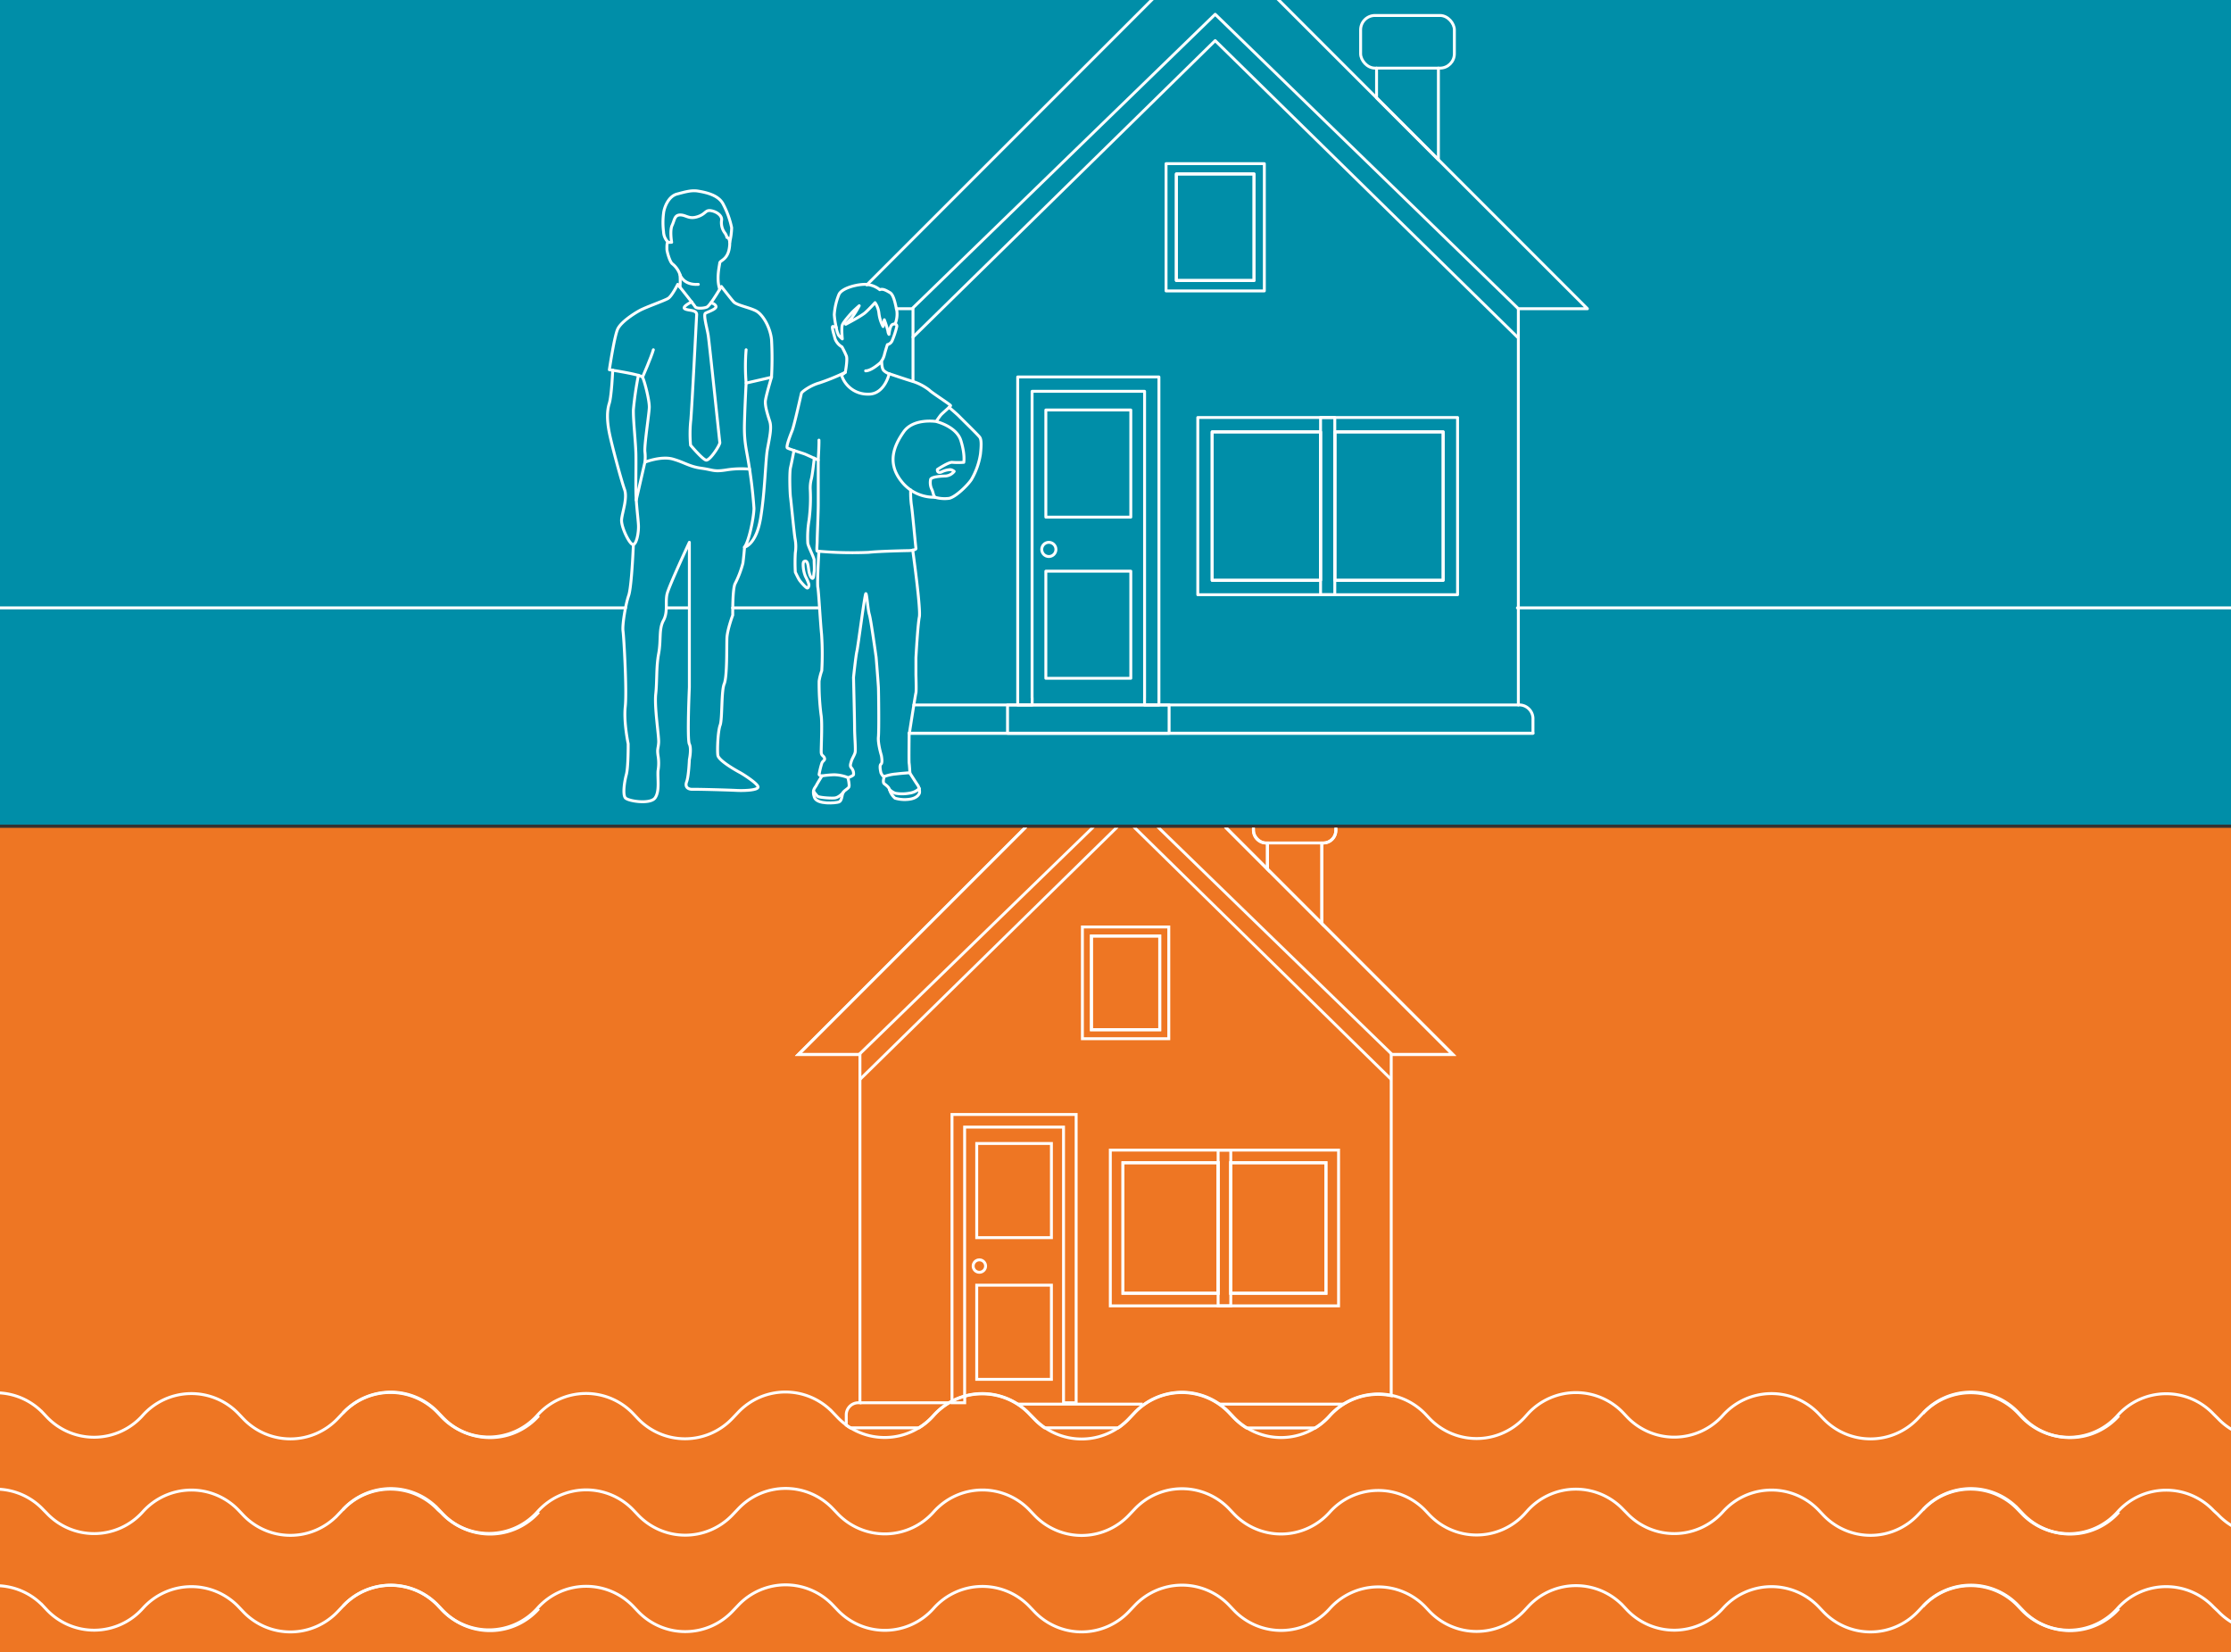 <svg xmlns="http://www.w3.org/2000/svg" xmlns:xlink="http://www.w3.org/1999/xlink" viewBox="0 0 767 568.03"><rect x="0" y="0" width="767" height="568.03" fill="#333333" stroke="none"/><defs><style>.cls-1{fill:#008ea8;}.cls-2{fill:#ee7623;}.cls-3{clip-path:url(#clip-path);}.cls-4,.cls-6,.cls-7{fill:none;stroke:#fff;}.cls-4{stroke-linecap:round;stroke-linejoin:round;}.cls-5{clip-path:url(#clip-path-2);}.cls-6,.cls-7{stroke-miterlimit:10;}.cls-6{fill-rule:evenodd;}</style><clipPath id="clip-path"><rect class="cls-1" width="767" height="283.46"/></clipPath><clipPath id="clip-path-2"><rect class="cls-2" y="284.57" width="767" height="283.46"/></clipPath></defs><title>Climate Change Assets</title><g id="Layer_3" data-name="Layer 3"><rect class="cls-1" width="767" height="283.46"/><g class="cls-3"><polyline class="cls-4" points="473.25 23.43 473.25 33.64 494.51 54.9 494.51 23.43"/><line class="cls-4" x1="313.88" y1="131.1" x2="313.88" y2="106.13"/><polyline class="cls-4" points="521.67 115.88 417.77 13.96 313.88 115.88"/><path class="cls-4" d="M314.18,242.33h207.9a4.73,4.73,0,0,1,4.94,4.49v5.24H312.56"/><line class="cls-4" x1="527.02" y1="252.06" x2="312.56" y2="252.06"/><rect class="cls-4" x="458.9" y="148.46" width="37.23" height="51.05"/><path class="cls-4" d="M454,143.52v60.92h47.1V143.52Zm4.94,4.94h37.23v51H458.9Z"/><rect class="cls-4" x="416.73" y="148.46" width="37.23" height="51.05"/><path class="cls-4" d="M411.79,143.52v60.92h47.1V143.52Zm4.94,4.94H454v51H416.73Z"/><rect class="cls-4" x="404.42" y="59.8" width="26.71" height="36.62"/><path class="cls-4" d="M400.88,56.26V100h33.79V56.26Zm3.54,3.54h26.71V96.42H404.42Z"/><polygon class="cls-4" points="398.43 129.58 398.43 242.33 393.49 242.33 393.49 239.86 393.5 239.86 393.5 134.52 354.82 134.52 354.82 239.86 354.85 239.86 354.85 242.33 349.88 242.33 349.88 129.58 398.43 129.58"/><rect class="cls-4" x="346.38" y="242.33" width="55.55" height="9.74"/><rect class="cls-4" x="359.55" y="140.94" width="29.21" height="36.83"/><rect class="cls-4" x="359.55" y="196.35" width="29.21" height="36.82"/><circle class="cls-4" cx="360.58" cy="188.87" r="2.44"/><polyline class="cls-4" points="298.04 97.89 417.77 -21.84 545.74 106.13 522 106.13 417.77 4.91 313.55 106.13 308.17 106.13"/><rect class="cls-4" x="467.77" y="5.32" width="32.23" height="18.1" rx="4.94" ry="4.94"/><path class="cls-4" d="M233.77,94.4s1.1,3.72,6.31,3.35"/><path class="cls-4" d="M255.93,188.1s4.07-.73,5.59-10.15,1.63-19.78,2.33-23.62,1.51-7.21.81-9.43-1.75-5.35-1.51-7.21,2.09-8,2.09-8l-8.73,2s-.47,8.84-.58,14.31.58,8.15,1.28,12.22a166,166,0,0,1,2,16.52C259.18,177.6,257.56,186,255.93,188.1Z"/><path class="cls-4" d="M265.24,129.66a114.67,114.67,0,0,0,0-13c-.47-4.19-3-8.66-5.47-9.86s-6.52-1.9-7.56-3.06S248,98.47,248,98.47s-3.84,6.63-5,7.1-3.61.58-4-.12S233,97.75,233,97.75s-2,4-3.26,4.8-7.68,3-9.89,4.22-6.28,3.92-7.45,6.25-2.91,14.08-2.91,14.08,10.82,1.63,11.4,2.56,2.44,8,2.33,10.47-1.75,12.92-1.51,15.13a14.91,14.91,0,0,1,0,3.62s5.59-2.23,9.66-1.06,5.59,2.56,9.77,3.14,4.19,1.28,8.61.58a31.79,31.79,0,0,1,7.94-.27"/><path class="cls-4" d="M256.51,131.63a68.33,68.33,0,0,1,0-11.4"/><path class="cls-4" d="M220.9,129.66s3-6.87,3.72-9.43"/><path class="cls-4" d="M237.81,103.77s-3.53,1.69-2.37,2.39,4.19.23,4.07,2.09-1.54,30.26-2,36a44.14,44.14,0,0,0-.1,8.79s4,4.77,5.29,5.12,4.89-5.24,4.77-6.05-3.61-34.44-4-36.89-1.75-7.1-.93-7.56,3.84-1.4,3.61-2.33-1.75-1.23-1.75-1.23"/><path class="cls-4" d="M219.48,129a115.82,115.82,0,0,0-1.72,11.8c-.12,3.49.79,11.17.86,15.48s-.08,9.19,0,13,.73,8.73.87,11.17-.58,6.4-1.73,6.75-4.3-6.05-4.06-8.61,2.09-7.33,1-10.36-4.42-15.36-5.24-19.55-.81-7.45,0-10,1.19-11.45,1.19-11.45"/><line class="cls-4" x1="221.71" y1="158.88" x2="218.73" y2="171.9"/><path class="cls-4" d="M217.75,187.26s-.57,14.43-1.62,17.45-2.24,10.12-1.94,12.22,1.35,20.6.77,25.95,1,12.8,1,12.8.07,8-.63,10.59-1.28,6.87-.35,8,8.61,2.33,10.24,0,.81-6.52,1-9.31a15.68,15.68,0,0,0,0-5.24c-.35-2.44.1-2.33.22-4.54s-1.5-12-1-16.64.11-9.08,1-13.85,0-8.38,1.65-11.4.56-6.38,1.26-9.18S237,186.42,237,186.42v49.83s-.81,18,0,19.55,0,5.35,0,5.35-.23,5.7-.93,7.56.47,2.68,2.09,2.62,12.1.23,15,.38,7.67-.09,7.44-1.25-4.88-4.19-6.39-5-7.17-4.07-7.42-5.82,0-8.26.79-10.36.35-11.75,1.4-14.2.81-12.8.93-15.71,2-7.92,2-7.92-.12-9,.81-10.81a35.35,35.35,0,0,0,2.68-7c.23-1.51.58-5.56.58-5.56"/><path class="cls-4" d="M233.77,98.69a26.52,26.52,0,0,0,0-4.29,8.07,8.07,0,0,0-2.63-3.72c-.85-.62-1.86-4.19-1.86-5s-.08-2.48.47-2.4a5,5,0,0,0,1.16,0s-.7-4,.16-5.82.79-3.57,2.8-3.57,2.94,1.55,5.89.62,2.64-2.4,4.65-2.09,4,1.78,3.65,3.41A5.89,5.89,0,0,0,249.14,80a4.38,4.38,0,0,1,.78,1.63s1.47,0,.78,3.87-3.18,4-3.26,4.9-1.24,5.45,0,9"/><path class="cls-4" d="M229.74,83.3a5.24,5.24,0,0,1-1.61-3.57,25.42,25.42,0,0,1,0-6.44c.21-2,1.68-5.82,4.63-6.59s5-1.4,7.31-1,7,1.24,8.6,4.58a30.61,30.61,0,0,1,2.87,8,23.82,23.82,0,0,1-.67,5"/><path class="cls-4" d="M303.12,124s-.06,2.53.67,3.33a5,5,0,0,0,1.9,1.16s-1.59,7.17-7.23,7a9.35,9.35,0,0,1-9.13-6.5L290.6,128s.82-4.25.41-5.56a29.46,29.46,0,0,0-1.55-3.19,5.53,5.53,0,0,1-2.37-2.78c-.41-1.63-1.31-4.25-.74-4.25a2.57,2.57,0,0,1,1.14.35,9.8,9.8,0,0,0,.8,2.64,11.72,11.72,0,0,0,1.29,1.29s-.37-3.74,0-4.78,2.64-3.55,3.25-4.23,2.57-2.39,2.57-2.39a30.44,30.44,0,0,1-2.64,4.23c-.92,1-2,2.14-2,2.14s5.29-2.76,6.7-4,3.37-3.43,3.37-3.43a8,8,0,0,1,1.35,3.74,12.84,12.84,0,0,0,1.41,4.47l.43-2.33a32.77,32.77,0,0,1,1.23,3.86,2.5,2.5,0,0,0,.37,1.16s.31-2.94,1.16-3.37,1.59-.18,1.53.67a30,30,0,0,1-1.65,5,2.41,2.41,0,0,1-1.59,1.23s-.67,2.08-1,3.37a6.59,6.59,0,0,1-1.47,2.88c-.55.49-3.19,2.76-5,2.76"/><path class="cls-4" d="M297.91,97.76c-2.76-.18-8.52,1.16-9.5,3.49a21.93,21.93,0,0,0-1.59,6.93,27,27,0,0,0,.67,4.35"/><path class="cls-4" d="M307.76,111.3a9,9,0,0,0,.58-4.41c-.43-1.9-1-5.52-2.39-6.31s-2.39-1.41-3.49-1a8.13,8.13,0,0,0-4.54-1.78"/><path class="cls-4" d="M321.82,144.89s7,1.65,8.52,6.56,1,7.48,1,7.48a26.4,26.4,0,0,1-3.92,0c-1.23-.18-5.15,2.45-5.15,2.45-.12.8.43,1.29,1.41.86a7.57,7.57,0,0,1,3.13-.8,2.89,2.89,0,0,1,1.23.61,4.13,4.13,0,0,1-3.19,1.59c-2.14.06-4.54.37-4.9,1.1a5.36,5.36,0,0,0,.43,3.55c.49,1,.49,2.21,1.1,2.64a14.19,14.19,0,0,1-11.71-5.64c-4.84-6.25-2.45-12.07.92-16.85s11.15-3.55,11.15-3.55,1-1.47,1.53-2.14,3.37-3,3.43-3.31-6.62-4.54-7.29-5.33a18.39,18.39,0,0,0-5.7-3c-1.59-.43-8.09-2.64-8.09-2.64"/><path class="cls-4" d="M321.45,170.94a11.87,11.87,0,0,0,4.84.37c2.21-.43,6.31-4.41,7.66-6.43a24.92,24.92,0,0,0,3.13-8.82c.25-2.45.43-4.76-.25-5.76-.5-.74-6.37-6.43-7-7.11s-3.53-3.16-3.53-3.16"/><path class="cls-4" d="M313.79,189.11s2.83,20.27,2.27,23-1.17,14-1.17,14V232s.18,5.6,0,6.15-2.33,14.42-2.33,14.42-.12,9.07,0,9.81.25,3.25.25,3.25-2.76.18-4.78.43a15.92,15.92,0,0,0-4,.86c-.49.25-1.16-1.23-1.16-1.23s-.67-2.51,0-3,.12-3.06.12-3.06-1.23-4-1-6.31.08-15.32,0-17-.78-10.36-.78-10.36-1.78-12.93-2.33-14.71-.86-7.42-1.23-7.17-2.7,18.39-3.06,19.79-1.16,9-1.16,9,.37,14.65.37,17.47.43,7.35.18,8.33-1,2-1.29,3-.55,1.65,0,2.27a3,3,0,0,1,.74,2.39c-.25.43-1.84,1-1.84,1a13.56,13.56,0,0,0-4.78-1,32.07,32.07,0,0,0-4.11.37c-.43.06-1-.12-1.1-.49a27.63,27.63,0,0,1,.92-3.8c.25-.86,1.23-1,.92-1.84s-1-.74-1.1-1.84.43-10.17-.06-12.93a83.87,83.87,0,0,1-.68-11.64,18.94,18.94,0,0,1,.92-3.62,99.69,99.69,0,0,0-.06-12.38c-.49-5-1-14.71-1.29-16.24s.36-12.41.36-12.41"/><path class="cls-4" d="M290.6,128a75.59,75.59,0,0,1-8.93,3.64c-3.13.86-6,3.06-6.13,3.49s-2.45,11-3.19,12.87-2.21,5.64-1.65,6,5.39,1.84,6,2.08,4.6,2.08,4.6,2.08.31-5.15.25-6.86"/><path class="cls-4" d="M281.31,158.13v15.44c0,2.51-.37,10.91-.37,12.26s-.25,3.37,0,3.62a133.72,133.72,0,0,0,17.65.43c3.8-.43,14.1-.61,14.1-.61s2.33-.18,2.21-.74-1.29-13.73-1.59-15.08a32.61,32.61,0,0,1-.23-5"/><path class="cls-4" d="M279.94,157.5s-.59,5.53-1,7.13a12.14,12.14,0,0,0-.37,3.86,58.13,58.13,0,0,1-.43,10.3,36.28,36.28,0,0,0-.43,7.91c.06,1,2.23,5.09,2.19,5.88s.16,3.13,0,3.92-.1,2.64-.72,2.27-1-1.78-1.16-2.94-.31-2.94-1.1-2.94-.8.61-.8,1.41a10.88,10.88,0,0,0,.8,3.86,16.86,16.86,0,0,1,1.13,2.57c.16.43-.08,1.41-.51,1.41s-2.33-2.14-2.76-2.82-1.35-2.64-1.35-2.64a57.24,57.24,0,0,1,0-6.65,14.35,14.35,0,0,0-.11-4.93c-.32-1.84-1.36-12.84-1.55-14.14s-.43-8.41,0-10.25,1.2-5.88,1.2-5.88"/><path class="cls-4" d="M291.54,267.4s.61,2.51.31,3.13-1.59,1.16-2,1.9-.37,2.88-1.41,3.25-7.54,1-8.46-1.59.25-3.25.61-4,2-3.37,2-3.37"/><path class="cls-4" d="M304,266.91s-.67,2,0,2.51,1.59,1.2,1.78,1.95a6.43,6.43,0,0,0,1.9,3,11.51,11.51,0,0,0,5.39.31c2.21-.43,2.94-1.59,3.06-2.21a4.26,4.26,0,0,0-.55-2.45c-.37-.49-2.82-4.35-2.82-4.35"/><path class="cls-4" d="M316.06,271.06a6.23,6.23,0,0,1-3.5,1.61,13.3,13.3,0,0,1-4.78,0,5.64,5.64,0,0,1-2-1.3"/><path class="cls-4" d="M289.89,272.42s-1.41,1.78-3,1.9-5.33-.18-5.82-.61A12.51,12.51,0,0,1,279.7,272"/><line class="cls-4" x1="-48" y1="208.96" x2="215.05" y2="208.96"/><line class="cls-4" x1="229.1" y1="208.96" x2="236.6" y2="208.96"/><line class="cls-4" x1="251.85" y1="208.96" x2="281.72" y2="208.96"/><line class="cls-4" x1="521.67" y1="208.96" x2="900" y2="208.96"/><line class="cls-4" x1="522" y1="106.13" x2="522" y2="242.33"/></g><rect class="cls-2" y="284.57" width="767" height="283.46"/><g class="cls-5"><path class="cls-6" d="M728.47,486.64a22.42,22.42,0,0,1-33,.6l-1.65-1.73a22.42,22.42,0,0,0-32.55.09l-1.9,2a22.42,22.42,0,0,1-32.6,0l-1.46-1.54a22.42,22.42,0,0,0-33,.48h0a22.42,22.42,0,0,1-33.09.39l-1.05-1.12a22.42,22.42,0,0,0-32.73,0L524,487.41a22.42,22.42,0,0,1-32.73,0l-1.05-1.12a22.42,22.42,0,0,0-33.09.39h0a22.42,22.42,0,0,1-33,.48l-1.46-1.54a22.42,22.42,0,0,0-32.6,0l-1.9,2a22.42,22.42,0,0,1-32.55.09L353.91,486a22.42,22.42,0,0,0-33,.6h0a22.42,22.42,0,0,1-33,.6l-1.65-1.73a22.42,22.42,0,0,0-32.55.09l-1.9,2a22.42,22.42,0,0,1-32.6,0l-1.46-1.54a22.42,22.42,0,0,0-33,.48h0a22.42,22.42,0,0,1-33.09.39l-1.05-1.12a22.42,22.42,0,0,0-32.73,0"/><path class="cls-6" d="M728.47,519.8a22.42,22.42,0,0,1-33,.6l-1.65-1.73a22.42,22.42,0,0,0-32.55.09l-1.9,2a22.42,22.42,0,0,1-32.6,0l-1.46-1.54a22.42,22.42,0,0,0-33,.48h0a22.42,22.42,0,0,1-33.09.39L558.14,519a22.42,22.42,0,0,0-32.73,0L524,520.57a22.42,22.42,0,0,1-32.73,0l-1.05-1.12a22.42,22.42,0,0,0-33.09.39h0a22.42,22.42,0,0,1-33,.48l-1.46-1.54a22.42,22.42,0,0,0-32.6,0l-1.9,2a22.42,22.42,0,0,1-32.55.09l-1.65-1.73a22.42,22.42,0,0,0-33,.6h0a22.42,22.42,0,0,1-33,.6l-1.65-1.73a22.42,22.42,0,0,0-32.55.09l-1.9,2a22.42,22.42,0,0,1-32.6,0l-1.46-1.54a22.42,22.42,0,0,0-33,.48h0a22.42,22.42,0,0,1-33.09.39L150.57,519a22.42,22.42,0,0,0-32.73,0"/><path class="cls-6" d="M728.47,553a22.42,22.42,0,0,1-33,.6l-1.65-1.73a22.42,22.42,0,0,0-32.55.09l-1.9,2a22.42,22.42,0,0,1-32.6,0l-1.46-1.54a22.42,22.42,0,0,0-33,.48h0a22.42,22.42,0,0,1-33.09.39l-1.05-1.12a22.42,22.42,0,0,0-32.73,0L524,553.72a22.42,22.42,0,0,1-32.73,0l-1.05-1.12a22.42,22.42,0,0,0-33.09.39h0a22.42,22.42,0,0,1-33,.48l-1.46-1.54a22.42,22.42,0,0,0-32.6,0l-1.9,2a22.42,22.42,0,0,1-32.55.09l-1.65-1.73a22.42,22.42,0,0,0-33,.6h0a22.42,22.42,0,0,1-33,.6l-1.65-1.73a22.42,22.42,0,0,0-32.55.09l-1.9,2a22.42,22.42,0,0,1-32.6,0l-1.46-1.54a22.42,22.42,0,0,0-33,.48h0a22.42,22.42,0,0,1-33.09.39l-1.05-1.12a22.42,22.42,0,0,0-32.73,0"/><path class="cls-6" d="M1271.72,486.64a22.42,22.42,0,0,1-33,.6l-1.65-1.73a22.42,22.42,0,0,0-32.55.09l-1.9,2a22.42,22.42,0,0,1-32.6,0l-1.46-1.54a22.42,22.42,0,0,0-33,.48h0a22.42,22.42,0,0,1-33.09.39l-1.05-1.12a22.42,22.42,0,0,0-32.73,0l-1.45,1.55a22.42,22.42,0,0,1-32.73,0l-1.05-1.12a22.42,22.42,0,0,0-33.09.39h0a22.42,22.42,0,0,1-33,.48l-1.46-1.54a22.42,22.42,0,0,0-32.6,0l-1.9,2a22.42,22.42,0,0,1-32.55.09L897.16,486a22.42,22.42,0,0,0-33,.6h0a22.42,22.42,0,0,1-33,.6l-1.65-1.73a22.42,22.42,0,0,0-32.55.09l-1.9,2a22.42,22.42,0,0,1-32.6,0L761,486.11a22.42,22.42,0,0,0-33,.48h0a22.42,22.42,0,0,1-33.09.39l-1.05-1.12a22.42,22.42,0,0,0-32.73,0"/><path class="cls-6" d="M1271.72,519.8a22.42,22.42,0,0,1-33,.6l-1.65-1.73a22.42,22.42,0,0,0-32.55.09l-1.9,2a22.42,22.42,0,0,1-32.6,0l-1.46-1.54a22.42,22.42,0,0,0-33,.48h0a22.42,22.42,0,0,1-33.09.39l-1.05-1.12a22.42,22.42,0,0,0-32.73,0l-1.45,1.55a22.42,22.42,0,0,1-32.73,0l-1.05-1.12a22.42,22.42,0,0,0-33.09.39h0a22.42,22.42,0,0,1-33,.48l-1.46-1.54a22.42,22.42,0,0,0-32.6,0l-1.9,2a22.42,22.42,0,0,1-32.55.09l-1.65-1.73a22.42,22.42,0,0,0-33,.6h0a22.42,22.42,0,0,1-33,.6l-1.65-1.73a22.42,22.42,0,0,0-32.55.09l-1.9,2a22.42,22.42,0,0,1-32.6,0L761,519.26a22.42,22.42,0,0,0-33,.48h0a22.42,22.42,0,0,1-33.09.39L693.82,519a22.42,22.42,0,0,0-32.73,0"/><path class="cls-6" d="M1271.72,553a22.42,22.42,0,0,1-33,.6l-1.65-1.73a22.42,22.42,0,0,0-32.55.09l-1.9,2a22.42,22.42,0,0,1-32.6,0l-1.46-1.54a22.42,22.42,0,0,0-33,.48h0a22.42,22.42,0,0,1-33.09.39l-1.05-1.12a22.42,22.42,0,0,0-32.73,0l-1.45,1.55a22.42,22.42,0,0,1-32.73,0l-1.05-1.12a22.42,22.42,0,0,0-33.09.39h0a22.42,22.42,0,0,1-33,.48l-1.46-1.54a22.42,22.42,0,0,0-32.6,0l-1.9,2a22.42,22.42,0,0,1-32.55.09l-1.65-1.73a22.42,22.42,0,0,0-33,.6h0a22.42,22.42,0,0,1-33,.6l-1.65-1.73a22.42,22.42,0,0,0-32.55.09l-1.9,2a22.42,22.42,0,0,1-32.6,0L761,552.42a22.42,22.42,0,0,0-33,.48h0a22.42,22.42,0,0,1-33.09.39l-1.05-1.12a22.42,22.42,0,0,0-32.73,0"/><path class="cls-6" d="M185.24,486.64a22.42,22.42,0,0,1-33,.6l-1.65-1.73a22.42,22.42,0,0,0-32.55.09l-1.9,2a22.42,22.42,0,0,1-32.6,0l-1.46-1.54a22.42,22.42,0,0,0-33,.48h0A22.42,22.42,0,0,1,16,487l-1.05-1.12a22.42,22.42,0,0,0-32.73,0l-1.45,1.55a22.42,22.42,0,0,1-32.73,0l-1.05-1.12a22.42,22.42,0,0,0-33.09.39h0a22.42,22.42,0,0,1-33,.48l-1.46-1.54a22.42,22.42,0,0,0-32.6,0l-1.9,2a22.42,22.42,0,0,1-32.55.09l-1.65-1.73a22.42,22.42,0,0,0-33,.6h0a22.42,22.42,0,0,1-33,.6l-1.65-1.73a22.42,22.42,0,0,0-32.55.09l-1.9,2a22.42,22.42,0,0,1-32.6,0l-1.46-1.54a22.42,22.42,0,0,0-33,.48h0a22.42,22.42,0,0,1-33.09.39l-1.05-1.12a22.42,22.42,0,0,0-32.73,0"/><path class="cls-6" d="M185.24,519.8a22.42,22.42,0,0,1-33,.6l-1.65-1.73a22.42,22.42,0,0,0-32.55.09l-1.9,2a22.42,22.42,0,0,1-32.6,0l-1.46-1.54a22.42,22.42,0,0,0-33,.48h0a22.42,22.42,0,0,1-33.09.39L14.91,519a22.42,22.42,0,0,0-32.73,0l-1.45,1.55a22.42,22.42,0,0,1-32.73,0l-1.05-1.12a22.42,22.42,0,0,0-33.09.39h0a22.42,22.42,0,0,1-33,.48l-1.46-1.54a22.42,22.42,0,0,0-32.6,0l-1.9,2a22.42,22.42,0,0,1-32.55.09l-1.65-1.73a22.42,22.42,0,0,0-33,.6h0a22.42,22.42,0,0,1-33,.6l-1.65-1.73a22.42,22.42,0,0,0-32.55.09l-1.9,2a22.42,22.42,0,0,1-32.6,0l-1.46-1.54a22.42,22.42,0,0,0-33,.48h0a22.42,22.42,0,0,1-33.09.39l-1.05-1.12a22.42,22.42,0,0,0-32.73,0"/><path class="cls-6" d="M185.24,553a22.42,22.42,0,0,1-33,.6l-1.65-1.73a22.42,22.42,0,0,0-32.55.09l-1.9,2a22.42,22.42,0,0,1-32.6,0l-1.46-1.54a22.42,22.42,0,0,0-33,.48h0A22.42,22.42,0,0,1,16,553.3l-1.05-1.12a22.42,22.42,0,0,0-32.73,0l-1.45,1.55a22.42,22.42,0,0,1-32.73,0l-1.05-1.12a22.42,22.42,0,0,0-33.09.39h0a22.42,22.42,0,0,1-33,.48l-1.46-1.54a22.42,22.42,0,0,0-32.6,0l-1.9,2a22.42,22.42,0,0,1-32.55.09l-1.65-1.73a22.42,22.42,0,0,0-33,.6h0a22.42,22.42,0,0,1-33,.6l-1.65-1.73a22.42,22.42,0,0,0-32.55.09l-1.9,2a22.42,22.42,0,0,1-32.6,0l-1.46-1.54a22.42,22.42,0,0,0-33,.48h0a22.42,22.42,0,0,1-33.09.39l-1.05-1.12a22.42,22.42,0,0,0-32.73,0"/><polyline class="cls-7" points="435.74 289.79 435.74 298.76 454.43 317.46 454.43 289.79"/><polyline class="cls-7" points="478.3 371.06 386.97 281.47 295.64 371.06"/><rect class="cls-7" x="423.12" y="399.7" width="32.73" height="44.87"/><path class="cls-7" d="M418.78,395.35v53.55h41.41V395.35Zm4.34,4.34h32.73v44.87H423.12Z"/><rect class="cls-7" x="386.06" y="399.7" width="32.73" height="44.87"/><path class="cls-7" d="M381.72,395.35v53.55h41.41V395.35Zm4.34,4.34h32.73v44.87H386.06Z"/><rect class="cls-7" x="375.23" y="321.76" width="23.48" height="32.19"/><path class="cls-7" d="M372.12,318.65v38.42h29.7V318.65Zm3.11,3.11h23.48V354H375.23Z"/><polygon class="cls-7" points="369.97 383.11 369.97 482.21 365.63 482.21 365.63 480.04 365.63 480.04 365.63 387.45 331.63 387.45 331.63 480.04 331.66 480.04 331.66 482.21 327.29 482.21 327.29 383.11 369.97 383.11"/><rect class="cls-7" x="335.79" y="393.08" width="25.68" height="32.37"/><rect class="cls-7" x="335.79" y="441.79" width="25.68" height="32.37"/><circle class="cls-7" cx="336.7" cy="435.22" r="2.14"/><polygon class="cls-7" points="386.97 250 499.46 362.49 478.59 362.49 386.97 273.51 295.35 362.49 274.49 362.49 386.97 250"/><rect class="cls-7" x="430.92" y="273.87" width="28.33" height="15.91" rx="4.34" ry="4.34"/><path class="cls-7" d="M295.39,362.45h.25V482.21h-.36a4.16,4.16,0,0,0-4.34,4v3.72q.65.47,1.32.89H316a22.37,22.37,0,0,0,4.91-4.13,22.42,22.42,0,0,1,33-.6l1.65,1.73a22.5,22.5,0,0,0,3.51,3h25.44a22.54,22.54,0,0,0,3.6-3.09l1.9-2a22.42,22.42,0,0,1,32.6,0l1.46,1.54a22.39,22.39,0,0,0,4.44,3.6H452.2a22.37,22.37,0,0,0,4.87-4.08h0a22.38,22.38,0,0,1,21.22-7V362.49h21.16l-45-45V289.79h.48a4.34,4.34,0,0,0,4.34-4.34v-7.23a4.34,4.34,0,0,0-4.34-4.34H435.26a4.34,4.34,0,0,0-4.34,4.34v7.23a4.34,4.34,0,0,0,4.34,4.34h.48v9L387,250,274.48,362.49h20.87Z"/><line class="cls-7" x1="295.64" y1="482.21" x2="326.26" y2="482.21"/><line class="cls-7" x1="349.84" y1="482.68" x2="392.84" y2="482.68"/><line class="cls-7" x1="419.18" y1="482.68" x2="461.82" y2="482.68"/></g></g></svg>